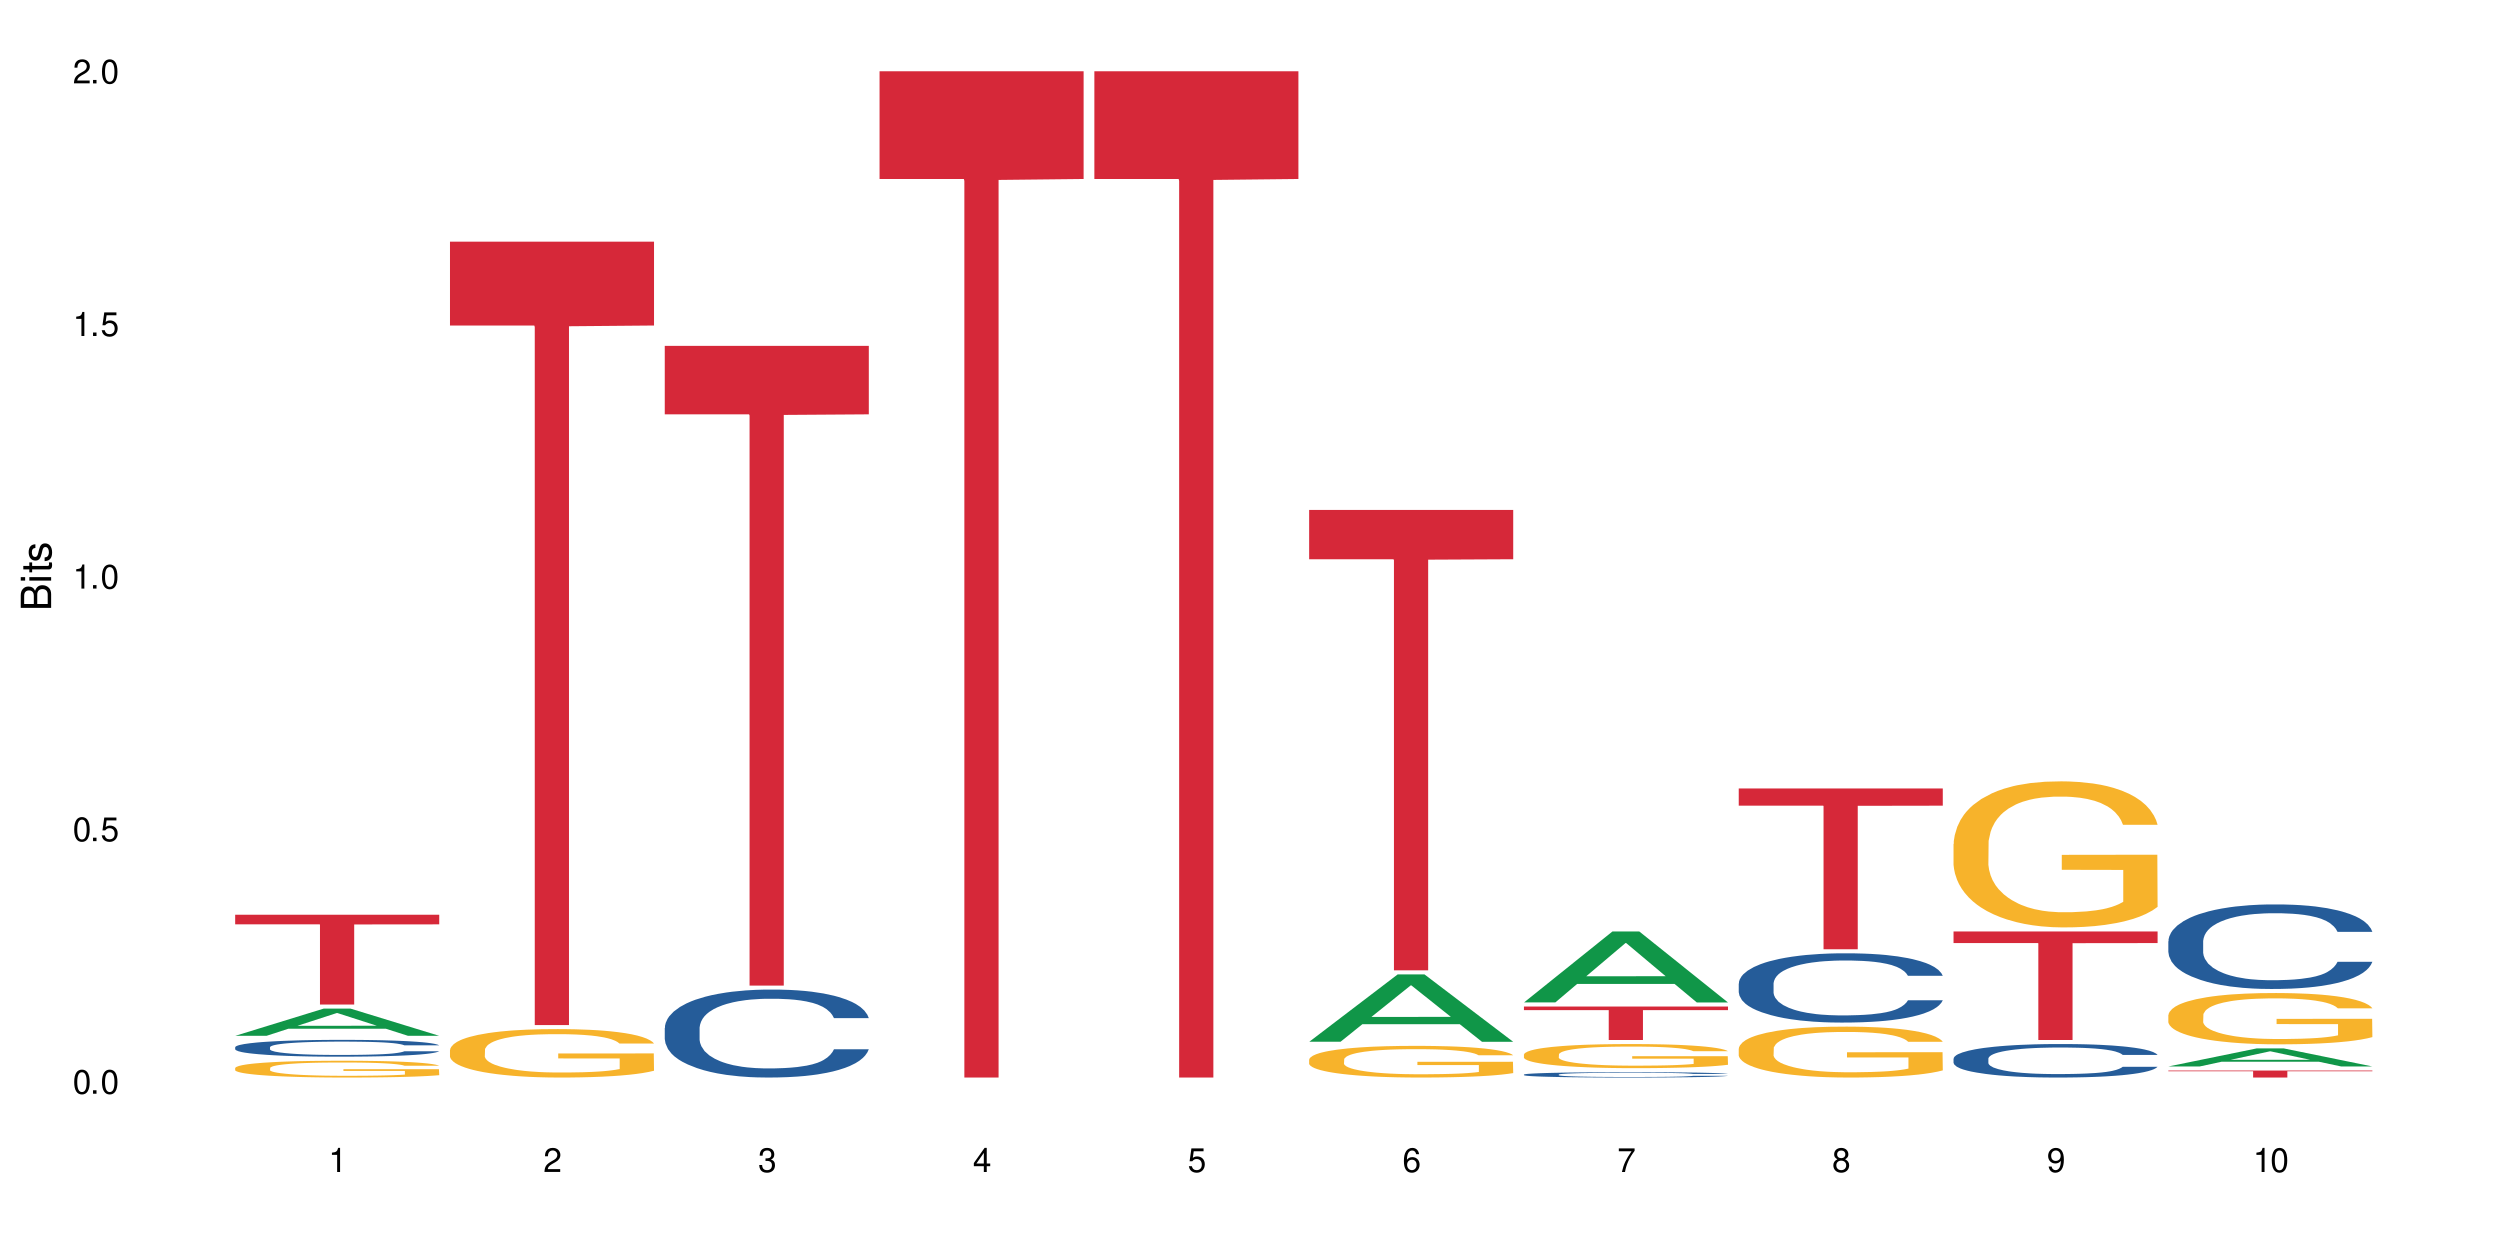 <?xml version="1.0" encoding="UTF-8"?>
<svg xmlns="http://www.w3.org/2000/svg" xmlns:xlink="http://www.w3.org/1999/xlink" width="720" height="360" viewBox="0 0 720 360">
<defs>
<g>
<g id="glyph-0-0">
</g>
<g id="glyph-0-1">
<path d="M 2.641 -6.938 C 2 -6.938 1.422 -6.656 1.078 -6.172 C 0.641 -5.562 0.406 -4.641 0.406 -3.359 C 0.406 -1.016 1.188 0.219 2.641 0.219 C 4.078 0.219 4.859 -1.016 4.859 -3.297 C 4.859 -4.641 4.656 -5.547 4.203 -6.172 C 3.844 -6.656 3.281 -6.938 2.641 -6.938 Z M 2.641 -6.188 C 3.547 -6.188 4 -5.25 4 -3.375 C 4 -1.406 3.562 -0.484 2.625 -0.484 C 1.734 -0.484 1.281 -1.438 1.281 -3.344 C 1.281 -5.25 1.734 -6.188 2.641 -6.188 Z M 2.641 -6.188 "/>
</g>
<g id="glyph-0-2">
<path d="M 1.828 -1 L 0.828 -1 L 0.828 0 L 1.828 0 Z M 1.828 -1 "/>
</g>
<g id="glyph-0-3">
<path d="M 4.562 -6.797 L 1.062 -6.797 L 0.547 -3.094 L 1.328 -3.094 C 1.719 -3.562 2.047 -3.734 2.578 -3.734 C 3.484 -3.734 4.062 -3.109 4.062 -2.094 C 4.062 -1.125 3.484 -0.531 2.578 -0.531 C 1.828 -0.531 1.375 -0.906 1.188 -1.672 L 0.328 -1.672 C 0.453 -1.109 0.547 -0.844 0.75 -0.594 C 1.125 -0.078 1.828 0.219 2.594 0.219 C 3.969 0.219 4.922 -0.781 4.922 -2.219 C 4.922 -3.562 4.031 -4.484 2.719 -4.484 C 2.25 -4.484 1.859 -4.359 1.469 -4.062 L 1.734 -5.969 L 4.562 -5.969 Z M 4.562 -6.797 "/>
</g>
<g id="glyph-0-4">
<path d="M 2.484 -4.938 L 2.484 0 L 3.328 0 L 3.328 -6.938 L 2.766 -6.938 C 2.469 -5.875 2.281 -5.734 0.984 -5.562 L 0.984 -4.938 Z M 2.484 -4.938 "/>
</g>
<g id="glyph-0-5">
<path d="M 4.859 -0.828 L 1.281 -0.828 C 1.359 -1.406 1.672 -1.781 2.5 -2.281 L 3.469 -2.828 C 4.406 -3.344 4.906 -4.062 4.906 -4.906 C 4.906 -5.484 4.672 -6.031 4.266 -6.406 C 3.859 -6.766 3.375 -6.938 2.719 -6.938 C 1.859 -6.938 1.219 -6.625 0.844 -6.031 C 0.609 -5.672 0.5 -5.234 0.484 -4.531 L 1.328 -4.531 C 1.359 -5.016 1.406 -5.281 1.531 -5.516 C 1.75 -5.938 2.188 -6.203 2.703 -6.203 C 3.469 -6.203 4.031 -5.641 4.031 -4.891 C 4.031 -4.344 3.719 -3.859 3.125 -3.516 L 2.234 -3 C 0.812 -2.172 0.406 -1.531 0.328 -0.016 L 4.859 -0.016 Z M 4.859 -0.828 "/>
</g>
<g id="glyph-0-6">
<path d="M 2.125 -3.188 L 2.578 -3.188 C 3.5 -3.188 3.984 -2.766 3.984 -1.922 C 3.984 -1.062 3.469 -0.531 2.594 -0.531 C 1.656 -0.531 1.203 -1 1.156 -2.016 L 0.312 -2.016 C 0.344 -1.453 0.438 -1.094 0.609 -0.781 C 0.953 -0.109 1.625 0.219 2.547 0.219 C 3.953 0.219 4.859 -0.625 4.859 -1.938 C 4.859 -2.828 4.516 -3.297 3.703 -3.594 C 4.344 -3.844 4.656 -4.328 4.656 -5.031 C 4.656 -6.219 3.875 -6.938 2.578 -6.938 C 1.203 -6.938 0.484 -6.172 0.453 -4.703 L 1.297 -4.703 C 1.312 -5.125 1.344 -5.359 1.453 -5.578 C 1.641 -5.969 2.062 -6.203 2.594 -6.203 C 3.344 -6.203 3.797 -5.75 3.797 -5 C 3.797 -4.516 3.609 -4.219 3.25 -4.047 C 3.016 -3.953 2.703 -3.922 2.125 -3.906 Z M 2.125 -3.188 "/>
</g>
<g id="glyph-0-7">
<path d="M 3.141 -1.672 L 3.141 0 L 3.984 0 L 3.984 -1.672 L 4.984 -1.672 L 4.984 -2.438 L 3.984 -2.438 L 3.984 -6.938 L 3.359 -6.938 L 0.266 -2.578 L 0.266 -1.672 Z M 3.141 -2.438 L 1 -2.438 L 3.141 -5.5 Z M 3.141 -2.438 "/>
</g>
<g id="glyph-0-8">
<path d="M 4.781 -5.125 C 4.609 -6.266 3.891 -6.938 2.844 -6.938 C 2.094 -6.938 1.422 -6.578 1.031 -5.953 C 0.594 -5.266 0.406 -4.422 0.406 -3.172 C 0.406 -2 0.578 -1.25 0.984 -0.641 C 1.359 -0.078 1.953 0.219 2.703 0.219 C 3.984 0.219 4.922 -0.75 4.922 -2.094 C 4.922 -3.375 4.062 -4.281 2.844 -4.281 C 2.172 -4.281 1.641 -4.031 1.281 -3.516 C 1.281 -5.234 1.828 -6.188 2.797 -6.188 C 3.391 -6.188 3.797 -5.797 3.938 -5.125 Z M 2.734 -3.531 C 3.547 -3.531 4.062 -2.953 4.062 -2.031 C 4.062 -1.156 3.484 -0.531 2.703 -0.531 C 1.922 -0.531 1.328 -1.188 1.328 -2.078 C 1.328 -2.938 1.906 -3.531 2.734 -3.531 Z M 2.734 -3.531 "/>
</g>
<g id="glyph-0-9">
<path d="M 4.984 -6.797 L 0.438 -6.797 L 0.438 -5.969 L 4.109 -5.969 C 2.5 -3.656 1.828 -2.234 1.328 0 L 2.219 0 C 2.594 -2.172 3.453 -4.047 4.984 -6.094 Z M 4.984 -6.797 "/>
</g>
<g id="glyph-0-10">
<path d="M 3.75 -3.656 C 4.469 -4.094 4.688 -4.438 4.688 -5.078 C 4.688 -6.172 3.844 -6.938 2.641 -6.938 C 1.438 -6.938 0.594 -6.172 0.594 -5.094 C 0.594 -4.438 0.812 -4.094 1.516 -3.656 C 0.734 -3.266 0.359 -2.703 0.359 -1.922 C 0.359 -0.656 1.281 0.219 2.641 0.219 C 3.984 0.219 4.922 -0.656 4.922 -1.922 C 4.922 -2.703 4.531 -3.266 3.75 -3.656 Z M 2.641 -6.188 C 3.359 -6.188 3.812 -5.75 3.812 -5.062 C 3.812 -4.406 3.344 -3.984 2.641 -3.984 C 1.922 -3.984 1.453 -4.406 1.453 -5.078 C 1.453 -5.75 1.922 -6.188 2.641 -6.188 Z M 2.641 -3.266 C 3.484 -3.266 4.062 -2.719 4.062 -1.906 C 4.062 -1.078 3.484 -0.531 2.625 -0.531 C 1.797 -0.531 1.219 -1.094 1.219 -1.906 C 1.219 -2.719 1.781 -3.266 2.641 -3.266 Z M 2.641 -3.266 "/>
</g>
<g id="glyph-0-11">
<path d="M 0.516 -1.578 C 0.672 -0.453 1.406 0.219 2.438 0.219 C 3.188 0.219 3.859 -0.141 4.266 -0.766 C 4.688 -1.453 4.891 -2.297 4.891 -3.547 C 4.891 -4.719 4.703 -5.453 4.312 -6.078 C 3.938 -6.641 3.344 -6.938 2.594 -6.938 C 1.297 -6.938 0.359 -5.969 0.359 -4.625 C 0.359 -3.344 1.234 -2.453 2.453 -2.453 C 3.094 -2.453 3.578 -2.672 4.016 -3.203 C 4 -1.484 3.469 -0.531 2.5 -0.531 C 1.906 -0.531 1.484 -0.906 1.359 -1.578 Z M 2.578 -6.203 C 3.375 -6.203 3.969 -5.531 3.969 -4.641 C 3.969 -3.797 3.391 -3.188 2.547 -3.188 C 1.734 -3.188 1.234 -3.766 1.234 -4.688 C 1.234 -5.562 1.797 -6.203 2.578 -6.203 Z M 2.578 -6.203 "/>
</g>
<g id="glyph-1-0">
</g>
<g id="glyph-1-1">
<path d="M 0 -0.953 L 0 -4.891 C 0 -5.719 -0.234 -6.344 -0.734 -6.797 C -1.188 -7.234 -1.812 -7.469 -2.5 -7.469 C -3.547 -7.469 -4.188 -7 -4.625 -5.875 C -4.984 -6.688 -5.625 -7.094 -6.531 -7.094 C -7.172 -7.094 -7.734 -6.859 -8.141 -6.391 C -8.562 -5.922 -8.75 -5.344 -8.75 -4.5 L -8.75 -0.953 Z M -4.984 -2.062 L -7.766 -2.062 L -7.766 -4.219 C -7.766 -4.844 -7.688 -5.203 -7.453 -5.5 C -7.219 -5.812 -6.859 -5.969 -6.375 -5.969 C -5.891 -5.969 -5.531 -5.812 -5.297 -5.5 C -5.062 -5.203 -4.984 -4.844 -4.984 -4.219 Z M -0.984 -2.062 L -4 -2.062 L -4 -4.781 C -4 -5.766 -3.438 -6.359 -2.484 -6.359 C -1.547 -6.359 -0.984 -5.766 -0.984 -4.781 Z M -0.984 -2.062 "/>
</g>
<g id="glyph-1-2">
<path d="M -6.281 -1.797 L -6.281 -0.797 L 0 -0.797 L 0 -1.797 Z M -8.75 -1.797 L -8.75 -0.797 L -7.484 -0.797 L -7.484 -1.797 Z M -8.75 -1.797 "/>
</g>
<g id="glyph-1-3">
<path d="M -6.281 -3.047 L -6.281 -2.016 L -8.016 -2.016 L -8.016 -1.016 L -6.281 -1.016 L -6.281 -0.172 L -5.469 -0.172 L -5.469 -1.016 L -0.719 -1.016 C -0.078 -1.016 0.281 -1.453 0.281 -2.234 C 0.281 -2.5 0.25 -2.719 0.188 -3.047 L -0.641 -3.047 C -0.609 -2.906 -0.594 -2.766 -0.594 -2.562 C -0.594 -2.141 -0.719 -2.016 -1.156 -2.016 L -5.469 -2.016 L -5.469 -3.047 Z M -6.281 -3.047 "/>
</g>
<g id="glyph-1-4">
<path d="M -4.531 -5.25 C -5.766 -5.25 -6.469 -4.422 -6.469 -2.969 C -6.469 -1.516 -5.719 -0.562 -4.547 -0.562 C -3.562 -0.562 -3.094 -1.062 -2.734 -2.562 L -2.516 -3.484 C -2.344 -4.188 -2.094 -4.469 -1.641 -4.469 C -1.047 -4.469 -0.641 -3.875 -0.641 -3 C -0.641 -2.453 -0.797 -2 -1.062 -1.75 C -1.25 -1.594 -1.422 -1.531 -1.875 -1.469 L -1.875 -0.406 C -0.422 -0.453 0.281 -1.266 0.281 -2.922 C 0.281 -4.5 -0.5 -5.516 -1.719 -5.516 C -2.656 -5.516 -3.172 -4.984 -3.469 -3.734 L -3.703 -2.766 C -3.891 -1.953 -4.156 -1.609 -4.594 -1.609 C -5.188 -1.609 -5.547 -2.125 -5.547 -2.938 C -5.547 -3.75 -5.203 -4.172 -4.531 -4.203 Z M -4.531 -5.25 "/>
</g>
</g>
</defs>
<rect x="-72" y="-36" width="864" height="432" fill="rgb(100%, 100%, 100%)" fill-opacity="1"/>
<path fill-rule="nonzero" fill="rgb(6.275%, 58.824%, 28.235%)" fill-opacity="1" d="M 67.73 298.312 L 67.793 298.305 L 93.223 290.477 L 100.945 290.477 L 126.5 298.32 L 117.52 298.32 L 111.117 296.273 L 83.051 296.273 L 76.773 298.312 L 67.73 298.312 L 85.75 295.426 L 108.543 295.418 L 97.176 291.758 L 97.051 291.75 L 96.926 291.773 L 85.688 295.418 L 85.75 295.426 Z M 67.73 298.312 "/>
<path fill-rule="nonzero" fill="rgb(14.51%, 36.078%, 60%)" fill-opacity="1" d="M 67.73 301.59 L 67.801 301.586 L 67.801 301.48 L 68.02 301.312 L 68.52 301.102 L 69.02 300.953 L 70.312 300.691 L 72.102 300.441 L 73.965 300.246 L 75.328 300.129 L 76.547 300.043 L 79.34 299.879 L 81.133 299.793 L 83.066 299.719 L 85.434 299.645 L 87.152 299.598 L 91.023 299.527 L 93.891 299.496 L 96.113 299.484 L 100.914 299.484 L 103.781 299.5 L 105.859 299.523 L 108.152 299.559 L 110.086 299.598 L 113.457 299.695 L 116.465 299.82 L 117.828 299.891 L 119.977 300.027 L 121.625 300.16 L 122.773 300.277 L 124.062 300.441 L 125.207 300.641 L 126.07 300.863 L 126.5 301.055 L 116.465 301.055 L 115.965 300.879 L 115.391 300.742 L 114.316 300.559 L 113.238 300.43 L 111.734 300.305 L 110.375 300.219 L 108.512 300.137 L 106.863 300.082 L 105.141 300.043 L 103.492 300.016 L 100.34 299.988 L 96.684 299.988 L 95.324 299.996 L 92.527 300.031 L 91.023 300.062 L 88.871 300.125 L 87.367 300.184 L 85.578 300.273 L 84.359 300.348 L 82.852 300.461 L 81.777 300.562 L 80.559 300.711 L 79.844 300.82 L 79.199 300.945 L 78.625 301.09 L 78.195 301.246 L 77.906 301.41 L 77.766 301.57 L 77.766 302.254 L 77.906 302.414 L 78.266 302.602 L 79.199 302.871 L 80.559 303.105 L 82.137 303.289 L 83.641 303.422 L 84.5 303.484 L 85.648 303.555 L 87.441 303.645 L 90.02 303.734 L 91.523 303.77 L 93.816 303.805 L 96.184 303.82 L 99.336 303.82 L 102.133 303.805 L 103.996 303.781 L 105.93 303.746 L 108.582 303.672 L 110.23 303.602 L 111.664 303.516 L 112.738 303.434 L 113.457 303.363 L 114.531 303.223 L 115.391 303.074 L 116.035 302.918 L 116.465 302.77 L 126.5 302.77 L 126.07 302.945 L 125.422 303.117 L 124.777 303.246 L 123.777 303.402 L 122.629 303.539 L 120.98 303.695 L 119.617 303.797 L 117.828 303.906 L 116.18 303.988 L 114.387 304.066 L 111.734 304.152 L 110.016 304.199 L 108.152 304.238 L 105.93 304.273 L 103.137 304.305 L 100.125 304.32 L 97.328 304.328 L 94.32 304.316 L 92.098 304.301 L 89.16 304.262 L 85.504 304.18 L 82.852 304.098 L 80.773 304.012 L 78.984 303.922 L 76.977 303.805 L 74.395 303.609 L 72.82 303.457 L 71.746 303.336 L 70.527 303.164 L 69.664 303.008 L 68.664 302.758 L 67.945 302.445 L 67.73 302.203 Z M 67.73 301.59 "/>
<path fill-rule="nonzero" fill="rgb(96.863%, 70.196%, 16.863%)" fill-opacity="1" d="M 67.73 307.562 L 67.801 307.559 L 67.801 307.473 L 68.09 307.273 L 68.805 307 L 69.738 306.773 L 70.742 306.598 L 71.387 306.504 L 72.461 306.371 L 73.395 306.273 L 75.758 306.074 L 78.77 305.887 L 80.418 305.809 L 82.281 305.734 L 84.93 305.648 L 86.148 305.617 L 89.875 305.547 L 94.105 305.504 L 98.762 305.492 L 100.914 305.496 L 103.852 305.512 L 107.863 305.562 L 110.16 305.605 L 111.949 305.648 L 113.812 305.707 L 116.105 305.797 L 118.258 305.902 L 119.977 306.008 L 121.695 306.141 L 123.129 306.281 L 124.348 306.438 L 125.422 306.621 L 126.07 306.777 L 126.5 306.934 L 116.535 306.934 L 115.965 306.777 L 115.32 306.656 L 114.242 306.512 L 113.168 306.406 L 112.094 306.32 L 110.086 306.207 L 108.367 306.137 L 106.215 306.074 L 104.137 306.035 L 101.773 306.008 L 100.34 306 L 96.543 306 L 93.102 306.031 L 91.094 306.066 L 89.66 306.102 L 87.656 306.168 L 86.438 306.219 L 85.719 306.254 L 83.57 306.391 L 82.137 306.516 L 81.348 306.602 L 80.344 306.734 L 79.629 306.852 L 78.84 307.027 L 78.41 307.16 L 77.836 307.461 L 77.766 308.258 L 77.98 308.426 L 78.41 308.609 L 78.984 308.766 L 79.844 308.934 L 80.703 309.062 L 82.207 309.234 L 83.496 309.352 L 84.5 309.426 L 86.438 309.547 L 87.227 309.586 L 89.09 309.664 L 91.023 309.727 L 93.387 309.781 L 95.18 309.805 L 98.047 309.828 L 101.703 309.828 L 106 309.801 L 108.727 309.766 L 110.59 309.73 L 111.809 309.699 L 113.312 309.652 L 114.387 309.605 L 115.391 309.559 L 116.609 309.484 L 116.609 308.426 L 98.906 308.422 L 98.906 307.926 L 126.426 307.922 L 126.5 309.652 L 124.992 309.77 L 123.129 309.887 L 121.34 309.973 L 119.477 310.051 L 116.824 310.133 L 114.672 310.188 L 111.375 310.25 L 108.367 310.289 L 105.215 310.316 L 102.418 310.328 L 99.121 310.332 L 96.184 310.324 L 93.031 310.297 L 90.52 310.262 L 88.227 310.219 L 85.934 310.16 L 83.066 310.066 L 81.203 309.992 L 79.27 309.898 L 77.336 309.789 L 75.613 309.668 L 74.469 309.578 L 73.32 309.469 L 72.102 309.336 L 70.957 309.188 L 70.098 309.051 L 69.309 308.895 L 68.734 308.75 L 68.16 308.551 L 67.875 308.391 L 67.73 308.254 Z M 67.73 307.562 "/>
<path fill-rule="nonzero" fill="rgb(83.922%, 15.686%, 22.353%)" fill-opacity="1" d="M 67.73 263.449 L 126.5 263.449 L 126.5 266.215 L 102.008 266.242 L 102.008 289.312 L 92.152 289.312 L 92.152 266.266 L 92.008 266.215 L 67.73 266.215 Z M 67.73 263.449 "/>
<path fill-rule="nonzero" fill="rgb(96.863%, 70.196%, 16.863%)" fill-opacity="1" d="M 129.594 302.355 L 129.664 302.344 L 129.664 302.086 L 129.949 301.512 L 130.668 300.723 L 131.598 300.074 L 132.602 299.562 L 133.246 299.297 L 134.32 298.914 L 135.254 298.633 L 137.617 298.059 L 140.629 297.523 L 142.277 297.297 L 144.141 297.078 L 146.793 296.836 L 148.012 296.746 L 151.738 296.543 L 155.965 296.414 L 160.625 296.379 L 162.773 296.391 L 165.711 296.441 L 169.727 296.582 L 172.02 296.707 L 173.812 296.836 L 175.676 297.004 L 177.969 297.258 L 180.117 297.562 L 181.836 297.867 L 183.559 298.25 L 184.992 298.66 L 186.211 299.105 L 187.285 299.641 L 187.93 300.086 L 188.359 300.531 L 178.398 300.531 L 177.824 300.086 L 177.18 299.742 L 176.105 299.32 L 175.031 299.016 L 173.953 298.773 L 171.949 298.441 L 170.227 298.238 L 168.078 298.059 L 166 297.945 L 163.633 297.867 L 162.199 297.844 L 158.402 297.844 L 154.961 297.934 L 152.957 298.035 L 151.523 298.137 L 149.516 298.328 L 148.297 298.48 L 147.582 298.582 L 145.43 298.977 L 143.996 299.336 L 143.207 299.578 L 142.207 299.957 L 141.488 300.305 L 140.699 300.812 L 140.27 301.195 L 139.695 302.062 L 139.625 304.355 L 139.84 304.84 L 140.27 305.363 L 140.844 305.82 L 141.703 306.305 L 142.562 306.676 L 144.07 307.172 L 145.359 307.504 L 146.363 307.719 L 148.297 308.062 L 149.086 308.18 L 150.949 308.406 L 152.883 308.586 L 155.25 308.738 L 157.039 308.816 L 159.906 308.879 L 163.562 308.879 L 167.863 308.805 L 170.586 308.703 L 172.449 308.598 L 173.668 308.512 L 175.172 308.371 L 176.246 308.242 L 177.25 308.102 L 178.469 307.887 L 178.469 304.84 L 160.766 304.828 L 160.766 303.398 L 188.289 303.387 L 188.359 308.371 L 186.855 308.715 L 184.992 309.047 L 183.199 309.301 L 181.336 309.516 L 178.684 309.758 L 176.535 309.91 L 173.238 310.09 L 170.227 310.203 L 167.074 310.281 L 164.277 310.32 L 160.984 310.332 L 158.043 310.309 L 154.891 310.23 L 152.383 310.129 L 150.09 310 L 147.797 309.836 L 144.93 309.566 L 143.066 309.352 L 141.129 309.082 L 139.195 308.766 L 137.477 308.422 L 136.328 308.152 L 135.184 307.848 L 133.965 307.465 L 132.816 307.031 L 131.957 306.637 L 131.168 306.191 L 130.594 305.77 L 130.023 305.195 L 129.734 304.738 L 129.594 304.344 Z M 129.594 302.355 "/>
<path fill-rule="nonzero" fill="rgb(83.922%, 15.686%, 22.353%)" fill-opacity="1" d="M 129.594 69.598 L 188.359 69.598 L 188.359 93.746 L 163.867 93.961 L 163.867 295.215 L 154.012 295.215 L 154.012 94.172 L 153.871 93.746 L 129.594 93.746 Z M 129.594 69.598 "/>
<path fill-rule="nonzero" fill="rgb(14.51%, 36.078%, 60%)" fill-opacity="1" d="M 191.453 296.027 L 191.523 296.004 L 191.523 295.449 L 191.738 294.57 L 192.242 293.457 L 192.742 292.695 L 194.031 291.328 L 195.824 290.008 L 197.688 288.992 L 199.051 288.391 L 200.27 287.926 L 203.062 287.07 L 204.855 286.629 L 206.789 286.238 L 209.156 285.844 L 210.875 285.613 L 214.746 285.242 L 217.613 285.078 L 219.832 285.012 L 224.637 285.012 L 227.5 285.102 L 229.582 285.219 L 231.875 285.402 L 233.809 285.613 L 237.176 286.121 L 240.188 286.77 L 241.547 287.141 L 243.699 287.855 L 245.348 288.551 L 246.492 289.152 L 247.785 290.008 L 248.93 291.051 L 249.789 292.23 L 250.219 293.227 L 240.188 293.227 L 239.684 292.301 L 239.113 291.582 L 238.035 290.633 L 236.961 289.965 L 235.457 289.293 L 234.094 288.852 L 232.23 288.414 L 230.582 288.137 L 228.863 287.926 L 227.215 287.789 L 224.062 287.648 L 220.406 287.648 L 219.043 287.695 L 216.25 287.879 L 214.746 288.043 L 212.594 288.367 L 211.09 288.668 L 209.297 289.129 L 208.078 289.523 L 206.574 290.125 L 205.5 290.656 L 204.281 291.422 L 203.566 292 L 202.918 292.648 L 202.348 293.414 L 201.918 294.223 L 201.629 295.078 L 201.484 295.914 L 201.484 299.5 L 201.629 300.332 L 201.988 301.305 L 202.918 302.719 L 204.281 303.945 L 205.859 304.918 L 207.363 305.609 L 208.223 305.934 L 209.371 306.305 L 211.16 306.77 L 213.742 307.23 L 215.246 307.414 L 217.539 307.602 L 219.906 307.695 L 223.059 307.695 L 225.852 307.602 L 227.715 307.484 L 229.652 307.301 L 232.305 306.906 L 233.953 306.535 L 235.387 306.098 L 236.461 305.656 L 237.176 305.285 L 238.254 304.57 L 239.113 303.781 L 239.758 302.973 L 240.188 302.184 L 250.219 302.184 L 249.789 303.109 L 249.145 304.012 L 248.5 304.684 L 247.496 305.496 L 246.352 306.211 L 244.703 307.023 L 243.34 307.555 L 241.547 308.133 L 239.898 308.574 L 238.109 308.965 L 235.457 309.43 L 233.738 309.66 L 231.875 309.871 L 229.652 310.055 L 226.855 310.215 L 223.848 310.309 L 221.051 310.332 L 218.043 310.285 L 215.82 310.195 L 212.883 309.984 L 209.227 309.57 L 206.574 309.129 L 204.496 308.688 L 202.703 308.227 L 200.699 307.602 L 198.117 306.582 L 196.543 305.797 L 195.465 305.148 L 194.246 304.246 L 193.387 303.434 L 192.383 302.137 L 191.668 300.496 L 191.453 299.223 Z M 191.453 296.027 "/>
<path fill-rule="nonzero" fill="rgb(83.922%, 15.686%, 22.353%)" fill-opacity="1" d="M 191.453 99.605 L 250.219 99.605 L 250.219 119.328 L 225.727 119.5 L 225.727 283.848 L 215.875 283.848 L 215.875 119.676 L 215.73 119.328 L 191.453 119.328 Z M 191.453 99.605 "/>
<path fill-rule="nonzero" fill="rgb(83.922%, 15.686%, 22.353%)" fill-opacity="1" d="M 253.312 20.527 L 312.082 20.527 L 312.082 51.547 L 287.59 51.82 L 287.59 310.332 L 277.734 310.332 L 277.734 52.094 L 277.594 51.547 L 253.312 51.547 Z M 253.312 20.527 "/>
<path fill-rule="nonzero" fill="rgb(83.922%, 15.686%, 22.353%)" fill-opacity="1" d="M 315.176 20.527 L 373.941 20.527 L 373.941 51.547 L 349.449 51.82 L 349.449 310.332 L 339.594 310.332 L 339.594 52.094 L 339.453 51.547 L 315.176 51.547 Z M 315.176 20.527 "/>
<path fill-rule="nonzero" fill="rgb(6.275%, 58.824%, 28.235%)" fill-opacity="1" d="M 377.035 300.023 L 377.098 300.008 L 402.527 280.629 L 410.25 280.629 L 435.805 300.043 L 426.824 300.043 L 420.422 294.977 L 392.355 294.977 L 386.078 300.023 L 377.035 300.023 L 395.055 292.879 L 417.848 292.859 L 406.48 283.801 L 406.355 283.781 L 406.23 283.836 L 394.992 292.859 L 395.055 292.879 Z M 377.035 300.023 "/>
<path fill-rule="nonzero" fill="rgb(96.863%, 70.196%, 16.863%)" fill-opacity="1" d="M 377.035 305.117 L 377.105 305.105 L 377.105 304.941 L 377.395 304.566 L 378.109 304.047 L 379.043 303.625 L 380.047 303.289 L 380.691 303.117 L 381.766 302.867 L 382.695 302.684 L 385.062 302.309 L 388.07 301.957 L 389.719 301.809 L 391.582 301.664 L 394.234 301.508 L 395.453 301.449 L 399.18 301.316 L 403.41 301.23 L 408.066 301.207 L 410.219 301.215 L 413.156 301.25 L 417.168 301.34 L 419.461 301.422 L 421.254 301.508 L 423.117 301.613 L 425.41 301.781 L 427.562 301.98 L 429.281 302.184 L 431 302.434 L 432.434 302.699 L 433.652 302.992 L 434.727 303.34 L 435.375 303.633 L 435.805 303.922 L 425.84 303.922 L 425.27 303.633 L 424.621 303.406 L 423.547 303.133 L 422.473 302.934 L 421.398 302.773 L 419.391 302.559 L 417.672 302.422 L 415.52 302.309 L 413.441 302.23 L 411.078 302.184 L 409.645 302.164 L 405.848 302.164 L 402.406 302.223 L 400.398 302.289 L 398.965 302.355 L 396.961 302.48 L 395.742 302.582 L 395.023 302.648 L 392.875 302.906 L 391.441 303.141 L 390.652 303.297 L 389.648 303.547 L 388.934 303.773 L 388.145 304.105 L 387.715 304.355 L 387.141 304.922 L 387.07 306.426 L 387.285 306.742 L 387.715 307.082 L 388.289 307.383 L 389.148 307.699 L 390.008 307.941 L 391.512 308.266 L 392.801 308.48 L 393.805 308.625 L 395.742 308.848 L 396.527 308.926 L 398.391 309.074 L 400.328 309.191 L 402.691 309.289 L 404.484 309.34 L 407.352 309.383 L 411.008 309.383 L 415.305 309.332 L 418.031 309.266 L 419.895 309.199 L 421.109 309.141 L 422.617 309.051 L 423.691 308.965 L 424.695 308.875 L 425.914 308.73 L 425.914 306.742 L 408.211 306.73 L 408.211 305.797 L 435.73 305.789 L 435.805 309.051 L 434.297 309.273 L 432.434 309.492 L 430.645 309.656 L 428.781 309.801 L 426.129 309.957 L 423.977 310.059 L 420.68 310.176 L 417.672 310.25 L 414.52 310.301 L 411.723 310.324 L 408.426 310.332 L 405.488 310.316 L 402.336 310.266 L 399.824 310.199 L 397.531 310.117 L 395.238 310.008 L 392.371 309.832 L 390.508 309.691 L 388.574 309.516 L 386.641 309.309 L 384.918 309.082 L 383.773 308.906 L 382.625 308.707 L 381.406 308.457 L 380.262 308.176 L 379.398 307.914 L 378.613 307.625 L 378.039 307.348 L 377.465 306.973 L 377.18 306.676 L 377.035 306.414 Z M 377.035 305.117 "/>
<path fill-rule="nonzero" fill="rgb(83.922%, 15.686%, 22.353%)" fill-opacity="1" d="M 377.035 146.863 L 435.805 146.863 L 435.805 161.059 L 411.312 161.184 L 411.312 279.465 L 401.457 279.465 L 401.457 161.309 L 401.312 161.059 L 377.035 161.059 Z M 377.035 146.863 "/>
<path fill-rule="nonzero" fill="rgb(6.275%, 58.824%, 28.235%)" fill-opacity="1" d="M 438.895 288.695 L 438.957 288.676 L 464.387 268.262 L 472.109 268.262 L 497.664 288.715 L 488.688 288.715 L 482.281 283.375 L 454.215 283.375 L 447.938 288.695 L 438.895 288.695 L 456.914 281.168 L 479.707 281.148 L 468.344 271.602 L 468.219 271.582 L 468.09 271.641 L 456.852 281.148 L 456.914 281.168 Z M 438.895 288.695 "/>
<path fill-rule="nonzero" fill="rgb(14.51%, 36.078%, 60%)" fill-opacity="1" d="M 438.895 309.465 L 438.969 309.461 L 438.969 309.43 L 439.184 309.375 L 439.684 309.309 L 440.188 309.262 L 441.477 309.18 L 443.27 309.098 L 445.133 309.035 L 446.492 309 L 447.711 308.973 L 450.508 308.918 L 452.297 308.891 L 454.234 308.867 L 456.598 308.844 L 458.316 308.832 L 462.188 308.809 L 465.055 308.797 L 467.277 308.793 L 472.078 308.793 L 474.945 308.801 L 477.023 308.809 L 479.316 308.816 L 481.254 308.832 L 484.621 308.863 L 487.629 308.902 L 488.992 308.922 L 491.141 308.969 L 492.789 309.008 L 493.938 309.047 L 495.227 309.098 L 496.375 309.16 L 497.234 309.234 L 497.664 309.293 L 487.629 309.293 L 487.129 309.238 L 486.555 309.195 L 485.48 309.137 L 484.406 309.094 L 482.898 309.055 L 481.539 309.027 L 479.676 309 L 478.027 308.984 L 476.309 308.973 L 474.66 308.961 L 471.504 308.953 L 467.852 308.953 L 466.488 308.957 L 463.691 308.969 L 462.188 308.977 L 460.039 308.996 L 458.535 309.016 L 456.742 309.043 L 455.523 309.066 L 454.02 309.105 L 452.941 309.137 L 451.727 309.184 L 451.008 309.219 L 450.363 309.258 L 449.789 309.305 L 449.359 309.355 L 449.074 309.406 L 448.93 309.457 L 448.93 309.676 L 449.074 309.727 L 449.43 309.785 L 450.363 309.871 L 451.727 309.945 L 453.301 310.004 L 454.805 310.047 L 455.668 310.066 L 456.812 310.086 L 458.605 310.117 L 461.184 310.145 L 462.691 310.156 L 464.984 310.168 L 467.348 310.172 L 470.5 310.172 L 473.297 310.168 L 475.16 310.16 L 477.094 310.148 L 479.746 310.125 L 481.395 310.102 L 482.828 310.074 L 483.902 310.047 L 484.621 310.027 L 485.695 309.98 L 486.555 309.934 L 487.199 309.887 L 487.629 309.836 L 497.664 309.836 L 497.234 309.895 L 496.59 309.949 L 495.945 309.988 L 494.941 310.039 L 493.793 310.082 L 492.145 310.133 L 490.785 310.164 L 488.992 310.199 L 487.344 310.227 L 485.551 310.25 L 482.898 310.277 L 481.18 310.293 L 479.316 310.305 L 477.094 310.316 L 474.301 310.324 L 471.289 310.332 L 468.496 310.332 L 465.484 310.328 L 463.262 310.324 L 460.324 310.312 L 456.668 310.285 L 454.02 310.258 L 451.941 310.234 L 450.148 310.203 L 448.141 310.168 L 445.562 310.105 L 443.984 310.059 L 442.91 310.016 L 441.691 309.961 L 440.832 309.914 L 439.828 309.836 L 439.109 309.734 L 438.895 309.656 Z M 438.895 309.465 "/>
<path fill-rule="nonzero" fill="rgb(96.863%, 70.196%, 16.863%)" fill-opacity="1" d="M 438.895 303.66 L 438.969 303.656 L 438.969 303.527 L 439.254 303.242 L 439.973 302.848 L 440.902 302.527 L 441.906 302.273 L 442.551 302.141 L 443.625 301.949 L 444.559 301.809 L 446.922 301.523 L 449.934 301.258 L 451.582 301.145 L 453.445 301.035 L 456.098 300.914 L 457.316 300.871 L 461.043 300.77 L 465.27 300.707 L 469.93 300.688 L 472.078 300.695 L 475.016 300.719 L 479.031 300.789 L 481.324 300.852 L 483.117 300.914 L 484.98 301 L 487.273 301.125 L 489.422 301.277 L 491.141 301.43 L 492.863 301.621 L 494.297 301.824 L 495.516 302.043 L 496.59 302.312 L 497.234 302.531 L 497.664 302.754 L 487.703 302.754 L 487.129 302.531 L 486.484 302.363 L 485.41 302.152 L 484.332 302 L 483.258 301.879 L 481.254 301.715 L 479.531 301.613 L 477.383 301.523 L 475.305 301.469 L 472.938 301.43 L 471.504 301.418 L 467.707 301.418 L 464.266 301.461 L 462.262 301.512 L 460.828 301.562 L 458.82 301.656 L 457.602 301.734 L 456.887 301.785 L 454.734 301.98 L 453.301 302.16 L 452.512 302.277 L 451.512 302.469 L 450.793 302.641 L 450.004 302.895 L 449.574 303.086 L 449 303.516 L 448.93 304.656 L 449.145 304.898 L 449.574 305.156 L 450.148 305.387 L 451.008 305.625 L 451.867 305.809 L 453.375 306.059 L 454.664 306.223 L 455.668 306.332 L 457.602 306.5 L 458.391 306.559 L 460.254 306.672 L 462.188 306.762 L 464.555 306.836 L 466.344 306.875 L 469.211 306.906 L 472.867 306.906 L 477.168 306.871 L 479.891 306.82 L 481.754 306.77 L 482.973 306.723 L 484.477 306.652 L 485.551 306.59 L 486.555 306.52 L 487.773 306.414 L 487.773 304.898 L 470.07 304.891 L 470.07 304.18 L 497.594 304.176 L 497.664 306.652 L 496.16 306.824 L 494.297 306.988 L 492.504 307.117 L 490.641 307.223 L 487.988 307.344 L 485.84 307.422 L 482.543 307.508 L 479.531 307.566 L 476.379 307.605 L 473.582 307.625 L 470.285 307.629 L 467.348 307.617 L 464.195 307.578 L 461.688 307.527 L 459.395 307.465 L 457.102 307.383 L 454.234 307.25 L 452.371 307.141 L 450.434 307.008 L 448.5 306.852 L 446.781 306.68 L 445.633 306.547 L 444.484 306.395 L 443.27 306.203 L 442.121 305.988 L 441.262 305.793 L 440.473 305.57 L 439.898 305.359 L 439.328 305.074 L 439.039 304.848 L 438.895 304.648 Z M 438.895 303.66 "/>
<path fill-rule="nonzero" fill="rgb(83.922%, 15.686%, 22.353%)" fill-opacity="1" d="M 438.895 289.879 L 497.664 289.879 L 497.664 290.91 L 473.172 290.922 L 473.172 299.523 L 463.316 299.523 L 463.316 290.93 L 463.176 290.91 L 438.895 290.91 Z M 438.895 289.879 "/>
<path fill-rule="nonzero" fill="rgb(14.51%, 36.078%, 60%)" fill-opacity="1" d="M 500.758 283.238 L 500.828 283.223 L 500.828 282.785 L 501.043 282.09 L 501.547 281.215 L 502.047 280.613 L 503.336 279.539 L 505.129 278.5 L 506.992 277.699 L 508.355 277.223 L 509.57 276.859 L 512.367 276.184 L 514.16 275.84 L 516.094 275.527 L 518.461 275.219 L 520.18 275.035 L 524.051 274.746 L 526.914 274.617 L 529.137 274.562 L 533.938 274.562 L 536.805 274.637 L 538.883 274.727 L 541.18 274.871 L 543.113 275.035 L 546.48 275.438 L 549.492 275.949 L 550.852 276.238 L 553.004 276.805 L 554.652 277.352 L 555.797 277.824 L 557.09 278.5 L 558.234 279.32 L 559.094 280.25 L 559.523 281.035 L 549.492 281.035 L 548.988 280.305 L 548.418 279.738 L 547.34 278.992 L 546.266 278.465 L 544.762 277.934 L 543.398 277.59 L 541.535 277.242 L 539.887 277.023 L 538.168 276.859 L 536.52 276.75 L 533.367 276.641 L 529.711 276.641 L 528.348 276.676 L 525.555 276.824 L 524.051 276.949 L 521.898 277.207 L 520.395 277.441 L 518.602 277.809 L 517.383 278.117 L 515.879 278.59 L 514.805 279.012 L 513.586 279.613 L 512.867 280.066 L 512.223 280.578 L 511.652 281.18 L 511.219 281.816 L 510.934 282.492 L 510.789 283.148 L 510.789 285.973 L 510.934 286.629 L 511.293 287.395 L 512.223 288.508 L 513.586 289.473 L 515.164 290.238 L 516.668 290.785 L 517.527 291.039 L 518.676 291.332 L 520.465 291.695 L 523.047 292.062 L 524.551 292.207 L 526.844 292.352 L 529.211 292.426 L 532.363 292.426 L 535.156 292.352 L 537.02 292.262 L 538.957 292.117 L 541.609 291.805 L 543.258 291.516 L 544.691 291.168 L 545.766 290.82 L 546.48 290.531 L 547.555 289.965 L 548.418 289.344 L 549.062 288.707 L 549.492 288.086 L 559.523 288.086 L 559.094 288.816 L 558.449 289.527 L 557.805 290.055 L 556.801 290.695 L 555.656 291.258 L 554.008 291.898 L 552.645 292.316 L 550.852 292.773 L 549.203 293.117 L 547.414 293.43 L 544.762 293.793 L 543.043 293.977 L 541.18 294.141 L 538.957 294.285 L 536.16 294.414 L 533.152 294.484 L 530.355 294.504 L 527.348 294.469 L 525.125 294.395 L 522.188 294.23 L 518.531 293.902 L 515.879 293.555 L 513.801 293.211 L 512.008 292.844 L 510.004 292.352 L 507.422 291.551 L 505.844 290.93 L 504.77 290.422 L 503.551 289.711 L 502.691 289.07 L 501.688 288.051 L 500.973 286.758 L 500.758 285.754 Z M 500.758 283.238 "/>
<path fill-rule="nonzero" fill="rgb(96.863%, 70.196%, 16.863%)" fill-opacity="1" d="M 500.758 301.949 L 500.828 301.934 L 500.828 301.668 L 501.117 301.066 L 501.832 300.234 L 502.766 299.551 L 503.766 299.016 L 504.414 298.734 L 505.488 298.332 L 506.418 298.039 L 508.785 297.434 L 511.793 296.871 L 513.441 296.633 L 515.305 296.402 L 517.957 296.148 L 519.176 296.055 L 522.902 295.84 L 527.133 295.707 L 531.789 295.668 L 533.938 295.68 L 536.879 295.734 L 540.891 295.883 L 543.184 296.016 L 544.977 296.148 L 546.84 296.324 L 549.133 296.59 L 551.281 296.914 L 553.004 297.234 L 554.723 297.637 L 556.156 298.066 L 557.375 298.535 L 558.449 299.098 L 559.094 299.566 L 559.523 300.035 L 549.562 300.035 L 548.988 299.566 L 548.344 299.203 L 547.27 298.762 L 546.195 298.441 L 545.121 298.184 L 543.113 297.836 L 541.395 297.621 L 539.242 297.434 L 537.164 297.316 L 534.801 297.234 L 533.367 297.207 L 529.566 297.207 L 526.129 297.301 L 524.121 297.41 L 522.688 297.516 L 520.68 297.715 L 519.461 297.879 L 518.746 297.984 L 516.598 298.398 L 515.164 298.773 L 514.375 299.027 L 513.371 299.43 L 512.652 299.793 L 511.867 300.328 L 511.438 300.73 L 510.863 301.641 L 510.789 304.051 L 511.004 304.559 L 511.438 305.109 L 512.008 305.59 L 512.867 306.102 L 513.73 306.488 L 515.234 307.012 L 516.523 307.359 L 517.527 307.586 L 519.461 307.949 L 520.25 308.07 L 522.113 308.309 L 524.051 308.496 L 526.414 308.66 L 528.207 308.738 L 531.074 308.805 L 534.727 308.805 L 539.027 308.727 L 541.75 308.617 L 543.613 308.512 L 544.832 308.418 L 546.34 308.27 L 547.414 308.137 L 548.418 307.988 L 549.633 307.762 L 549.633 304.559 L 531.934 304.547 L 531.934 303.047 L 559.453 303.035 L 559.523 308.27 L 558.02 308.633 L 556.156 308.98 L 554.363 309.246 L 552.5 309.477 L 549.852 309.73 L 547.699 309.891 L 544.402 310.078 L 541.395 310.199 L 538.238 310.277 L 535.445 310.32 L 532.148 310.332 L 529.211 310.305 L 526.055 310.227 L 523.547 310.117 L 521.254 309.984 L 518.961 309.809 L 516.094 309.527 L 514.23 309.301 L 512.297 309.02 L 510.359 308.684 L 508.641 308.324 L 507.492 308.043 L 506.348 307.723 L 505.129 307.32 L 503.98 306.863 L 503.121 306.449 L 502.332 305.98 L 501.762 305.539 L 501.188 304.934 L 500.902 304.453 L 500.758 304.039 Z M 500.758 301.949 "/>
<path fill-rule="nonzero" fill="rgb(83.922%, 15.686%, 22.353%)" fill-opacity="1" d="M 500.758 227.078 L 559.523 227.078 L 559.523 232.035 L 535.031 232.078 L 535.031 273.398 L 525.18 273.398 L 525.18 232.121 L 525.035 232.035 L 500.758 232.035 Z M 500.758 227.078 "/>
<path fill-rule="nonzero" fill="rgb(14.51%, 36.078%, 60%)" fill-opacity="1" d="M 562.617 304.883 L 562.691 304.875 L 562.691 304.664 L 562.906 304.328 L 563.406 303.906 L 563.906 303.613 L 565.199 303.094 L 566.988 302.59 L 568.852 302.203 L 570.215 301.977 L 571.434 301.797 L 574.227 301.473 L 576.02 301.305 L 577.953 301.156 L 580.32 301.004 L 582.039 300.918 L 585.91 300.777 L 588.777 300.715 L 591 300.688 L 595.801 300.688 L 598.668 300.723 L 600.746 300.766 L 603.039 300.836 L 604.973 300.918 L 608.344 301.109 L 611.352 301.359 L 612.715 301.5 L 614.863 301.773 L 616.512 302.035 L 617.66 302.266 L 618.949 302.59 L 620.098 302.988 L 620.957 303.438 L 621.387 303.816 L 611.352 303.816 L 610.852 303.465 L 610.277 303.191 L 609.203 302.828 L 608.129 302.574 L 606.621 302.32 L 605.262 302.152 L 603.398 301.984 L 601.75 301.879 L 600.027 301.797 L 598.379 301.746 L 595.227 301.691 L 591.57 301.691 L 590.211 301.711 L 587.414 301.781 L 585.91 301.844 L 583.762 301.965 L 582.254 302.082 L 580.465 302.258 L 579.246 302.406 L 577.738 302.637 L 576.664 302.84 L 575.445 303.129 L 574.73 303.352 L 574.086 303.598 L 573.512 303.887 L 573.082 304.195 L 572.793 304.523 L 572.652 304.84 L 572.652 306.207 L 572.793 306.523 L 573.152 306.895 L 574.086 307.434 L 575.445 307.898 L 577.023 308.27 L 578.527 308.535 L 579.387 308.656 L 580.535 308.797 L 582.328 308.977 L 584.906 309.152 L 586.41 309.223 L 588.707 309.293 L 591.07 309.328 L 594.223 309.328 L 597.02 309.293 L 598.883 309.246 L 600.816 309.176 L 603.469 309.027 L 605.117 308.887 L 606.551 308.719 L 607.625 308.551 L 608.344 308.41 L 609.418 308.137 L 610.277 307.836 L 610.922 307.527 L 611.352 307.23 L 621.387 307.23 L 620.957 307.582 L 620.312 307.926 L 619.664 308.18 L 618.664 308.488 L 617.516 308.762 L 615.867 309.07 L 614.504 309.273 L 612.715 309.496 L 611.066 309.664 L 609.273 309.812 L 606.621 309.988 L 604.902 310.078 L 603.039 310.156 L 600.816 310.227 L 598.023 310.289 L 595.012 310.324 L 592.219 310.332 L 589.207 310.316 L 586.984 310.281 L 584.047 310.199 L 580.391 310.043 L 577.738 309.875 L 575.66 309.707 L 573.871 309.531 L 571.863 309.293 L 569.281 308.902 L 567.707 308.605 L 566.633 308.359 L 565.414 308.016 L 564.555 307.707 L 563.551 307.211 L 562.832 306.586 L 562.617 306.102 Z M 562.617 304.883 "/>
<path fill-rule="nonzero" fill="rgb(96.863%, 70.196%, 16.863%)" fill-opacity="1" d="M 562.617 243.047 L 562.691 243.008 L 562.691 242.238 L 562.977 240.508 L 563.691 238.129 L 564.625 236.168 L 565.629 234.633 L 566.273 233.824 L 567.348 232.672 L 568.281 231.828 L 570.645 230.098 L 573.656 228.484 L 575.305 227.793 L 577.168 227.141 L 579.816 226.41 L 581.035 226.141 L 584.762 225.523 L 588.992 225.141 L 593.648 225.027 L 595.801 225.062 L 598.738 225.219 L 602.754 225.641 L 605.047 226.023 L 606.836 226.41 L 608.699 226.91 L 610.992 227.676 L 613.145 228.598 L 614.863 229.52 L 616.586 230.672 L 618.016 231.902 L 619.234 233.246 L 620.312 234.863 L 620.957 236.207 L 621.387 237.551 L 611.426 237.551 L 610.852 236.207 L 610.207 235.168 L 609.129 233.902 L 608.055 232.98 L 606.98 232.25 L 604.973 231.25 L 603.254 230.637 L 601.105 230.098 L 599.023 229.75 L 596.66 229.52 L 595.227 229.445 L 591.43 229.445 L 587.988 229.715 L 585.98 230.02 L 584.547 230.328 L 582.543 230.902 L 581.324 231.363 L 580.605 231.672 L 578.457 232.863 L 577.023 233.938 L 576.234 234.668 L 575.23 235.82 L 574.516 236.859 L 573.727 238.395 L 573.297 239.551 L 572.723 242.16 L 572.652 249.078 L 572.867 250.539 L 573.297 252.113 L 573.871 253.496 L 574.73 254.957 L 575.59 256.07 L 577.094 257.57 L 578.387 258.566 L 579.387 259.223 L 581.324 260.258 L 582.113 260.605 L 583.977 261.297 L 585.91 261.832 L 588.273 262.293 L 590.066 262.523 L 592.934 262.719 L 596.59 262.719 L 600.891 262.488 L 603.613 262.18 L 605.477 261.871 L 606.695 261.602 L 608.199 261.18 L 609.273 260.797 L 610.277 260.375 L 611.496 259.719 L 611.496 250.539 L 593.793 250.5 L 593.793 246.195 L 621.312 246.156 L 621.387 261.18 L 619.879 262.219 L 618.016 263.215 L 616.227 263.984 L 614.363 264.637 L 611.711 265.367 L 609.559 265.828 L 606.266 266.367 L 603.254 266.715 L 600.102 266.945 L 597.305 267.059 L 594.008 267.098 L 591.07 267.02 L 587.918 266.789 L 585.41 266.48 L 583.113 266.098 L 580.82 265.598 L 577.953 264.793 L 576.09 264.137 L 574.156 263.332 L 572.223 262.371 L 570.5 261.332 L 569.355 260.527 L 568.207 259.605 L 566.988 258.453 L 565.844 257.145 L 564.984 255.953 L 564.195 254.609 L 563.621 253.344 L 563.047 251.613 L 562.762 250.23 L 562.617 249.039 Z M 562.617 243.047 "/>
<path fill-rule="nonzero" fill="rgb(83.922%, 15.686%, 22.353%)" fill-opacity="1" d="M 562.617 268.262 L 621.387 268.262 L 621.387 271.605 L 596.895 271.637 L 596.895 299.523 L 587.039 299.523 L 587.039 271.668 L 586.895 271.605 L 562.617 271.605 Z M 562.617 268.262 "/>
<path fill-rule="nonzero" fill="rgb(6.275%, 58.824%, 28.235%)" fill-opacity="1" d="M 624.48 307.141 L 624.543 307.133 L 649.969 301.934 L 657.691 301.934 L 683.246 307.145 L 674.27 307.145 L 667.863 305.785 L 639.797 305.785 L 633.52 307.141 L 624.48 307.141 L 642.5 305.223 L 665.289 305.215 L 653.926 302.785 L 653.801 302.777 L 653.676 302.793 L 642.438 305.215 L 642.5 305.223 Z M 624.48 307.141 "/>
<path fill-rule="nonzero" fill="rgb(14.51%, 36.078%, 60%)" fill-opacity="1" d="M 624.48 271.078 L 624.551 271.059 L 624.551 270.523 L 624.766 269.676 L 625.266 268.609 L 625.77 267.875 L 627.059 266.562 L 628.852 265.293 L 630.715 264.316 L 632.074 263.738 L 633.293 263.293 L 636.09 262.469 L 637.879 262.047 L 639.816 261.668 L 642.18 261.289 L 643.902 261.066 L 647.77 260.711 L 650.637 260.555 L 652.859 260.488 L 657.66 260.488 L 660.527 260.578 L 662.605 260.688 L 664.898 260.867 L 666.836 261.066 L 670.203 261.559 L 673.215 262.18 L 674.574 262.535 L 676.727 263.227 L 678.375 263.895 L 679.52 264.473 L 680.809 265.293 L 681.957 266.297 L 682.816 267.43 L 683.246 268.387 L 673.215 268.387 L 672.711 267.496 L 672.137 266.809 L 671.062 265.895 L 669.988 265.25 L 668.484 264.605 L 667.121 264.184 L 665.258 263.758 L 663.609 263.492 L 661.891 263.293 L 660.242 263.16 L 657.086 263.023 L 653.434 263.023 L 652.07 263.07 L 649.277 263.246 L 647.77 263.402 L 645.621 263.715 L 644.117 264.004 L 642.324 264.449 L 641.105 264.828 L 639.602 265.406 L 638.527 265.918 L 637.309 266.652 L 636.59 267.207 L 635.945 267.832 L 635.371 268.566 L 634.941 269.344 L 634.656 270.168 L 634.512 270.969 L 634.512 274.418 L 634.656 275.219 L 635.016 276.152 L 635.945 277.508 L 637.309 278.688 L 638.883 279.621 L 640.391 280.289 L 641.25 280.602 L 642.395 280.957 L 644.188 281.402 L 646.766 281.848 L 648.273 282.027 L 650.566 282.203 L 652.93 282.293 L 656.086 282.293 L 658.879 282.203 L 660.742 282.094 L 662.68 281.914 L 665.328 281.535 L 666.977 281.18 L 668.41 280.758 L 669.488 280.336 L 670.203 279.98 L 671.277 279.289 L 672.137 278.531 L 672.781 277.754 L 673.215 276.996 L 683.246 276.996 L 682.816 277.887 L 682.172 278.754 L 681.527 279.398 L 680.523 280.18 L 679.375 280.867 L 677.727 281.648 L 676.367 282.16 L 674.574 282.715 L 672.926 283.137 L 671.133 283.516 L 668.484 283.961 L 666.762 284.184 L 664.898 284.383 L 662.68 284.562 L 659.883 284.719 L 656.871 284.805 L 654.078 284.828 L 651.066 284.785 L 648.848 284.695 L 645.906 284.496 L 642.254 284.094 L 639.602 283.672 L 637.523 283.25 L 635.73 282.805 L 633.723 282.203 L 631.145 281.223 L 629.566 280.469 L 628.492 279.844 L 627.273 278.977 L 626.414 278.199 L 625.41 276.953 L 624.695 275.375 L 624.48 274.148 Z M 624.48 271.078 "/>
<path fill-rule="nonzero" fill="rgb(96.863%, 70.196%, 16.863%)" fill-opacity="1" d="M 624.48 292.32 L 624.551 292.309 L 624.551 292.039 L 624.836 291.43 L 625.555 290.594 L 626.484 289.906 L 627.488 289.367 L 628.133 289.082 L 629.207 288.68 L 630.141 288.383 L 632.504 287.773 L 635.516 287.207 L 637.164 286.965 L 639.027 286.734 L 641.68 286.477 L 642.898 286.383 L 646.625 286.168 L 650.852 286.031 L 655.512 285.992 L 657.66 286.008 L 660.598 286.059 L 664.613 286.207 L 666.906 286.344 L 668.699 286.477 L 670.562 286.652 L 672.855 286.922 L 675.004 287.246 L 676.727 287.57 L 678.445 287.977 L 679.879 288.406 L 681.098 288.879 L 682.172 289.445 L 682.816 289.918 L 683.246 290.391 L 673.285 290.391 L 672.711 289.918 L 672.066 289.555 L 670.992 289.109 L 669.918 288.785 L 668.84 288.531 L 666.836 288.18 L 665.113 287.961 L 662.965 287.773 L 660.887 287.652 L 658.52 287.57 L 657.086 287.543 L 653.289 287.543 L 649.848 287.641 L 647.844 287.746 L 646.41 287.855 L 644.402 288.059 L 643.184 288.219 L 642.469 288.328 L 640.316 288.746 L 638.883 289.125 L 638.098 289.379 L 637.094 289.785 L 636.375 290.148 L 635.586 290.688 L 635.156 291.094 L 634.586 292.012 L 634.512 294.441 L 634.727 294.953 L 635.156 295.508 L 635.73 295.992 L 636.59 296.504 L 637.449 296.895 L 638.957 297.422 L 640.246 297.773 L 641.25 298.004 L 643.184 298.367 L 643.973 298.488 L 645.836 298.73 L 647.77 298.918 L 650.137 299.082 L 651.926 299.164 L 654.793 299.23 L 658.449 299.23 L 662.75 299.148 L 665.473 299.043 L 667.336 298.934 L 668.555 298.84 L 670.059 298.691 L 671.133 298.555 L 672.137 298.406 L 673.355 298.176 L 673.355 294.953 L 655.656 294.938 L 655.656 293.43 L 683.176 293.414 L 683.246 298.691 L 681.742 299.055 L 679.879 299.406 L 678.086 299.676 L 676.223 299.906 L 673.57 300.16 L 671.422 300.324 L 668.125 300.512 L 665.113 300.633 L 661.961 300.715 L 659.168 300.754 L 655.871 300.77 L 652.93 300.742 L 649.777 300.66 L 647.27 300.551 L 644.977 300.418 L 642.684 300.242 L 639.816 299.957 L 637.953 299.73 L 636.016 299.445 L 634.082 299.109 L 632.363 298.746 L 631.215 298.461 L 630.07 298.137 L 628.852 297.73 L 627.703 297.273 L 626.844 296.855 L 626.055 296.383 L 625.48 295.938 L 624.91 295.332 L 624.621 294.844 L 624.48 294.426 Z M 624.48 292.32 "/>
<path fill-rule="nonzero" fill="rgb(83.922%, 15.686%, 22.353%)" fill-opacity="1" d="M 624.48 308.309 L 683.246 308.309 L 683.246 308.523 L 658.754 308.527 L 658.754 310.332 L 648.898 310.332 L 648.898 308.527 L 648.758 308.523 L 624.48 308.523 Z M 624.48 308.309 "/>
<g fill="rgb(0%, 0%, 0%)" fill-opacity="1">
<use xlink:href="#glyph-0-1" x="20.965" y="314.993"/>
<use xlink:href="#glyph-0-2" x="25.965" y="314.993"/>
<use xlink:href="#glyph-0-1" x="28.965" y="314.993"/>
</g>
<g fill="rgb(0%, 0%, 0%)" fill-opacity="1">
<use xlink:href="#glyph-0-1" x="20.965" y="242.251"/>
<use xlink:href="#glyph-0-2" x="25.965" y="242.251"/>
<use xlink:href="#glyph-0-3" x="28.965" y="242.251"/>
</g>
<g fill="rgb(0%, 0%, 0%)" fill-opacity="1">
<use xlink:href="#glyph-0-4" x="20.965" y="169.509"/>
<use xlink:href="#glyph-0-2" x="25.965" y="169.509"/>
<use xlink:href="#glyph-0-1" x="28.965" y="169.509"/>
</g>
<g fill="rgb(0%, 0%, 0%)" fill-opacity="1">
<use xlink:href="#glyph-0-4" x="20.965" y="96.767"/>
<use xlink:href="#glyph-0-2" x="25.965" y="96.767"/>
<use xlink:href="#glyph-0-3" x="28.965" y="96.767"/>
</g>
<g fill="rgb(0%, 0%, 0%)" fill-opacity="1">
<use xlink:href="#glyph-0-5" x="20.965" y="24.024"/>
<use xlink:href="#glyph-0-2" x="25.965" y="24.024"/>
<use xlink:href="#glyph-0-1" x="28.965" y="24.024"/>
</g>
<g fill="rgb(0%, 0%, 0%)" fill-opacity="1">
<use xlink:href="#glyph-0-4" x="94.613" y="337.532"/>
</g>
<g fill="rgb(0%, 0%, 0%)" fill-opacity="1">
<use xlink:href="#glyph-0-5" x="156.477" y="337.532"/>
</g>
<g fill="rgb(0%, 0%, 0%)" fill-opacity="1">
<use xlink:href="#glyph-0-6" x="218.336" y="337.532"/>
</g>
<g fill="rgb(0%, 0%, 0%)" fill-opacity="1">
<use xlink:href="#glyph-0-7" x="280.199" y="337.532"/>
</g>
<g fill="rgb(0%, 0%, 0%)" fill-opacity="1">
<use xlink:href="#glyph-0-3" x="342.059" y="337.532"/>
</g>
<g fill="rgb(0%, 0%, 0%)" fill-opacity="1">
<use xlink:href="#glyph-0-8" x="403.918" y="337.532"/>
</g>
<g fill="rgb(0%, 0%, 0%)" fill-opacity="1">
<use xlink:href="#glyph-0-9" x="465.781" y="337.532"/>
</g>
<g fill="rgb(0%, 0%, 0%)" fill-opacity="1">
<use xlink:href="#glyph-0-10" x="527.641" y="337.532"/>
</g>
<g fill="rgb(0%, 0%, 0%)" fill-opacity="1">
<use xlink:href="#glyph-0-11" x="589.5" y="337.532"/>
</g>
<g fill="rgb(0%, 0%, 0%)" fill-opacity="1">
<use xlink:href="#glyph-0-4" x="648.863" y="337.532"/>
<use xlink:href="#glyph-0-1" x="653.863" y="337.532"/>
</g>
<g fill="rgb(0%, 0%, 0%)" fill-opacity="1">
<use xlink:href="#glyph-1-1" x="14.725" y="176.012"/>
<use xlink:href="#glyph-1-2" x="14.725" y="168.012"/>
<use xlink:href="#glyph-1-3" x="14.725" y="165.012"/>
<use xlink:href="#glyph-1-4" x="14.725" y="162.012"/>
</g>
</svg>
